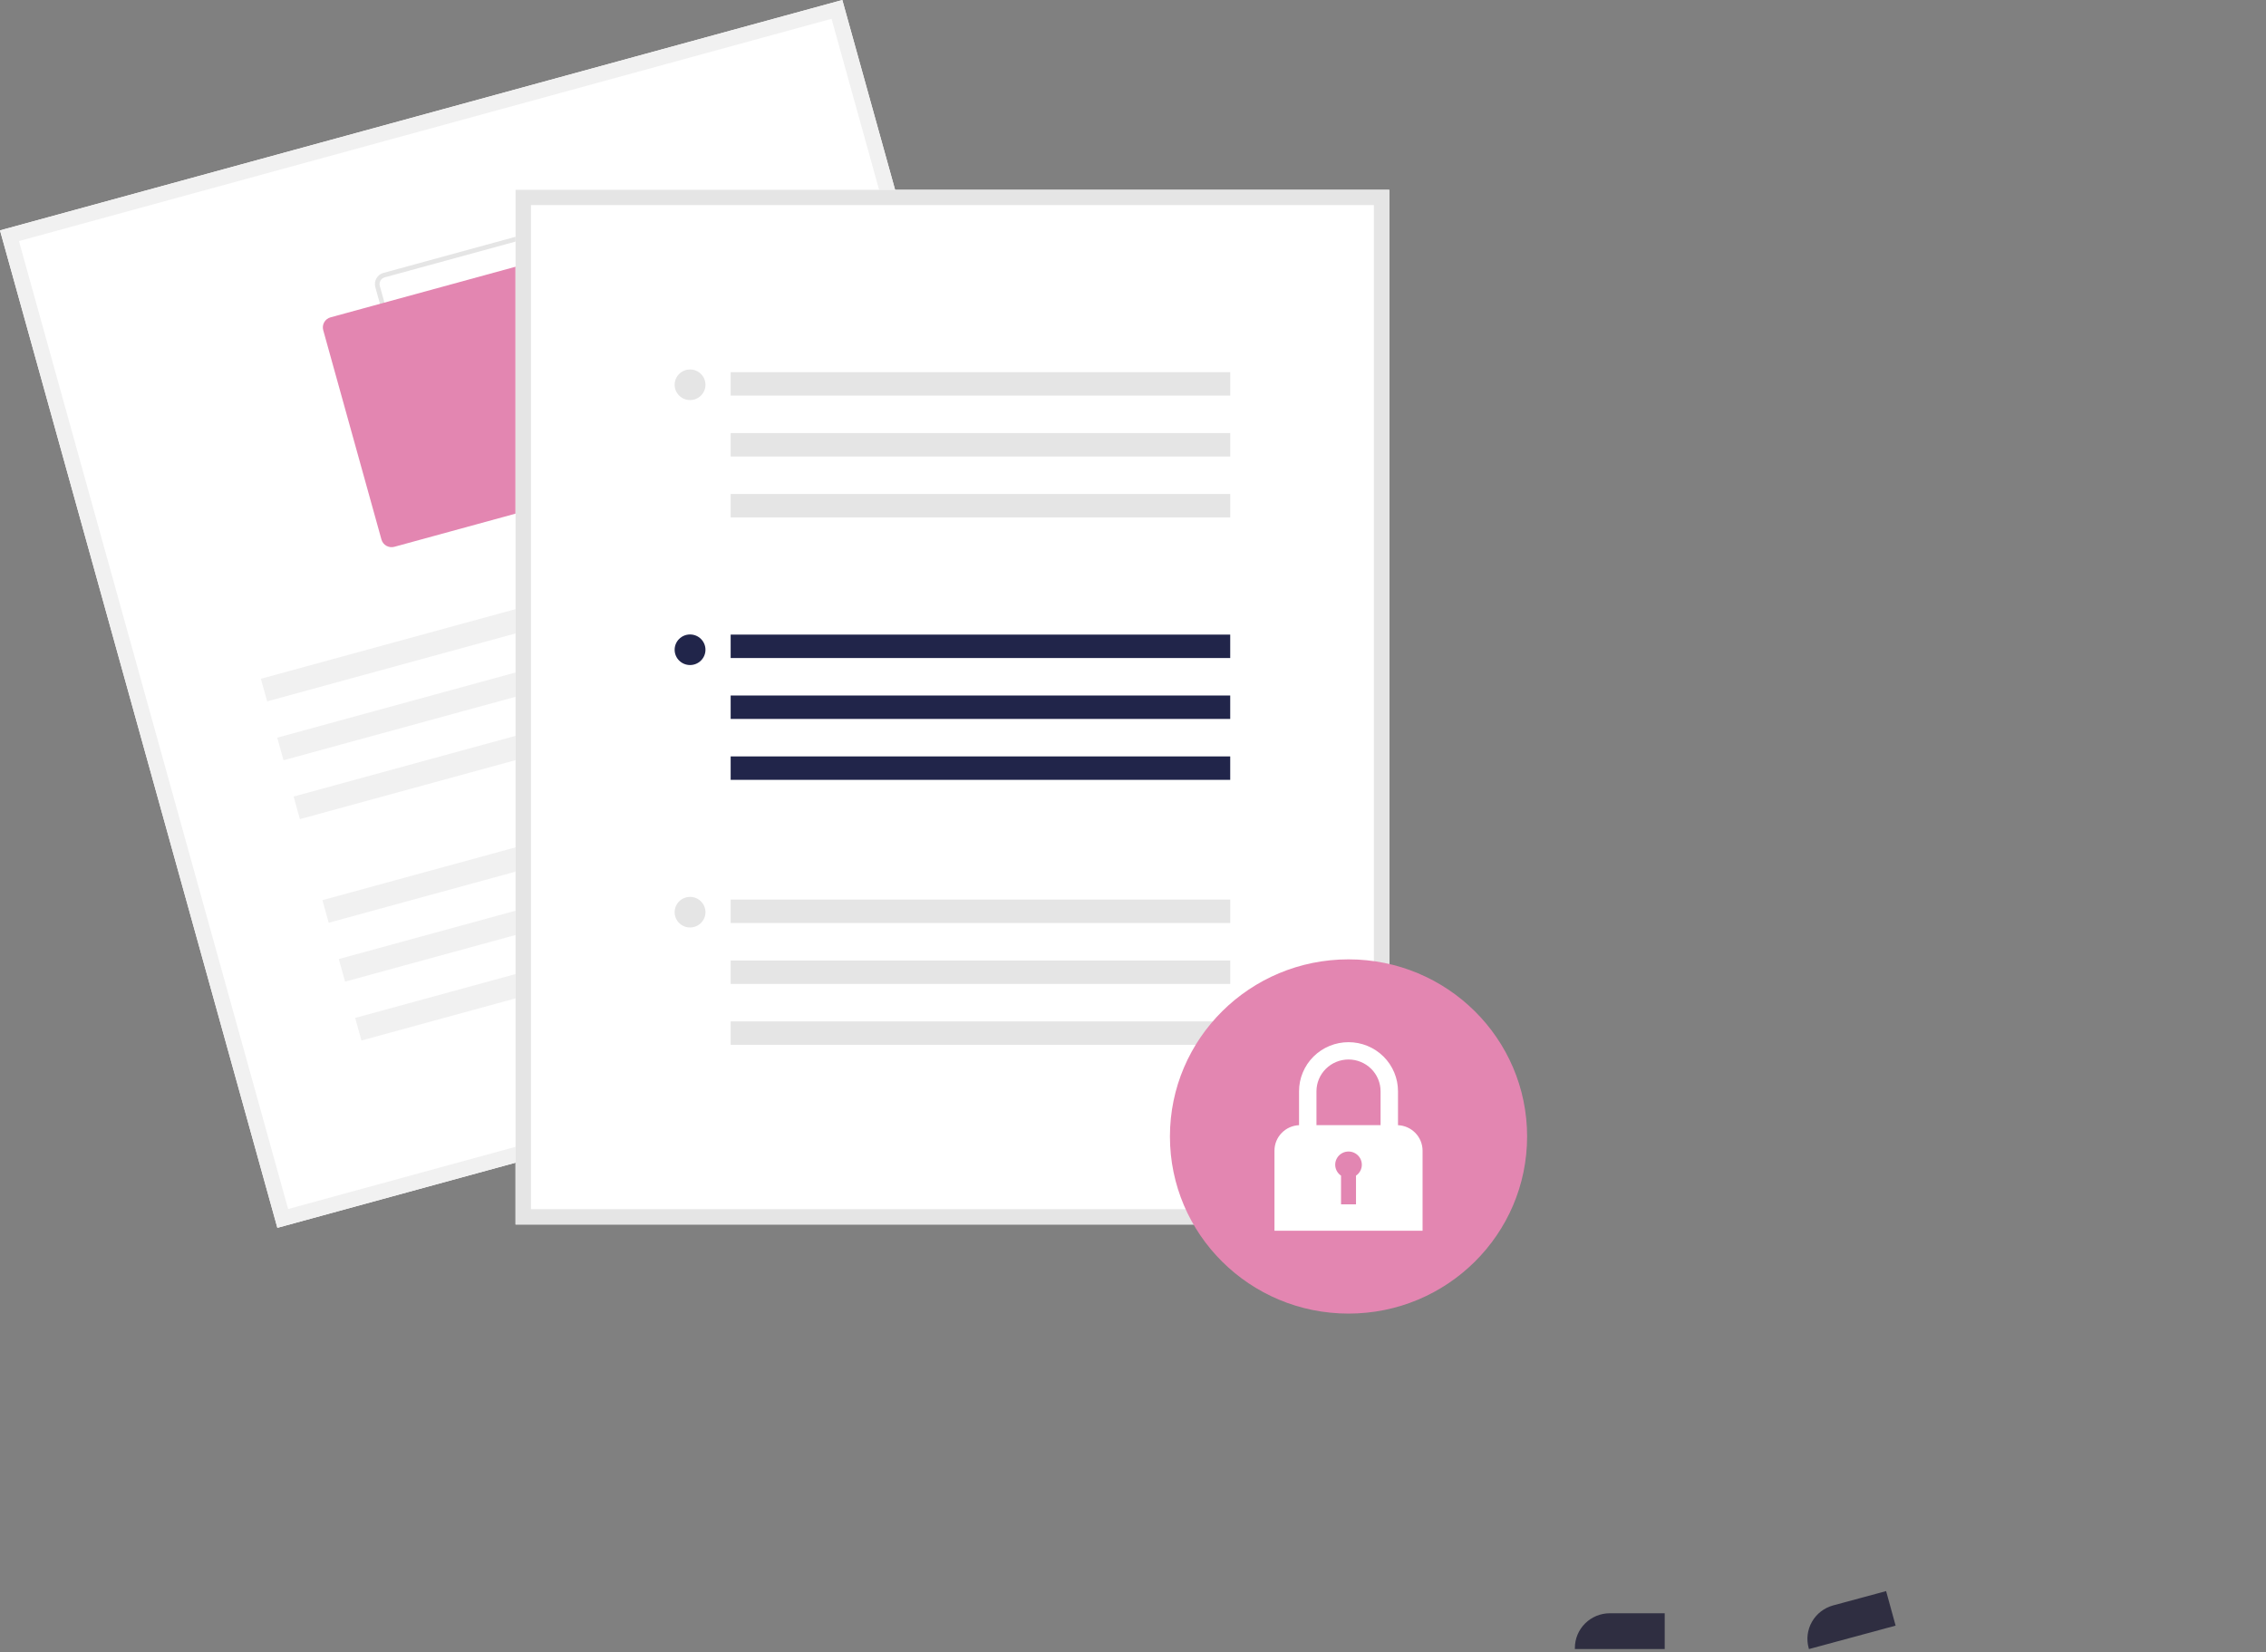 <svg width="181" height="132" viewBox="0 0 181 132" fill="none" xmlns="http://www.w3.org/2000/svg">
<rect x="0" y="0" width="181" height="132" fill="#808080" stroke="none"/>
<g clip-path="url(#clip0_840_1504)">
<path d="M132.971 131.751L125.796 131.75V131.66C125.796 130.926 126.09 130.221 126.614 129.702C127.138 129.182 127.848 128.89 128.589 128.89L132.971 128.89L132.971 131.751Z" fill="#2F2E41"/>
<path d="M151.415 129.878L144.493 131.751L144.469 131.664C144.274 130.955 144.371 130.198 144.738 129.561C145.106 128.923 145.714 128.456 146.428 128.262L150.656 127.119L151.415 129.878Z" fill="#2F2E41"/>
<path d="M89.436 79.69L22.155 98.096L0 18.406L67.281 0L89.436 79.69Z" fill="white"/>
<path d="M89.436 79.69L22.155 98.096L0 18.406L67.281 0L89.436 79.69ZM23.015 96.594L87.922 78.837L66.421 1.502L1.514 19.259L23.015 96.594Z" fill="#F1F1F1"/>
<path d="M52.639 35.7L35.774 40.314C35.536 40.378 35.282 40.347 35.067 40.226C34.853 40.105 34.695 39.905 34.629 39.669L29.978 22.939C29.913 22.703 29.945 22.451 30.066 22.238C30.188 22.026 30.39 21.869 30.628 21.804L47.493 17.19C47.731 17.125 47.985 17.157 48.2 17.278C48.414 17.398 48.572 17.599 48.638 17.835L53.289 34.565C53.354 34.8 53.322 35.053 53.201 35.265C53.079 35.478 52.877 35.634 52.639 35.7ZM30.727 22.16C30.584 22.199 30.463 22.293 30.39 22.421C30.317 22.548 30.298 22.7 30.337 22.841L34.988 39.571C35.028 39.712 35.122 39.833 35.251 39.905C35.38 39.978 35.532 39.996 35.675 39.958L52.54 35.344C52.683 35.305 52.804 35.211 52.877 35.083C52.95 34.956 52.969 34.804 52.93 34.663L48.279 17.933C48.239 17.791 48.145 17.671 48.016 17.599C47.887 17.526 47.735 17.507 47.592 17.546L30.727 22.16Z" fill="#E5E5E5"/>
<path d="M48.364 39.072L31.499 43.686C31.285 43.744 31.056 43.716 30.863 43.607C30.67 43.498 30.528 43.318 30.469 43.105L25.817 26.376C25.759 26.163 25.787 25.936 25.897 25.745C26.006 25.553 26.188 25.413 26.402 25.354L43.267 20.74C43.481 20.682 43.71 20.71 43.903 20.819C44.096 20.928 44.238 21.108 44.297 21.32L48.949 38.05C49.007 38.262 48.979 38.489 48.869 38.681C48.76 38.872 48.578 39.013 48.364 39.072Z" fill="#E386B1"/>
<path d="M67.901 41.356L20.837 54.231L21.339 56.035L68.403 43.16L67.901 41.356Z" fill="#F1F1F1"/>
<path d="M69.209 46.059L22.145 58.935L22.646 60.739L69.711 47.864L69.209 46.059Z" fill="#F1F1F1"/>
<path d="M70.517 50.763L23.453 63.639L23.954 65.443L71.019 52.568L70.517 50.763Z" fill="#F1F1F1"/>
<path d="M72.819 59.042L25.754 71.918L26.256 73.722L73.32 60.846L72.819 59.042Z" fill="#F1F1F1"/>
<path d="M74.126 63.746L27.062 76.622L27.564 78.426L74.628 65.55L74.126 63.746Z" fill="#F1F1F1"/>
<path d="M75.434 68.45L28.37 81.326L28.872 83.13L75.936 70.254L75.434 68.45Z" fill="#F1F1F1"/>
<path d="M110.973 97.83H41.181V15.165H110.973V97.83Z" fill="white"/>
<path d="M110.973 97.83H41.181V15.165H110.973V97.83ZM42.412 96.608H109.742V16.386H42.412V96.608Z" fill="#E5E5E5"/>
<path d="M98.266 50.701H58.363V52.573H98.266V50.701Z" fill="#21254A"/>
<path d="M98.266 55.567H58.363V57.439H98.266V55.567Z" fill="#21254A"/>
<path d="M98.266 60.433H58.363V62.305H98.266V60.433Z" fill="#21254A"/>
<path d="M55.119 53.133C55.799 53.133 56.35 52.586 56.35 51.911C56.35 51.237 55.799 50.69 55.119 50.69C54.439 50.69 53.888 51.237 53.888 51.911C53.888 52.586 54.439 53.133 55.119 53.133Z" fill="#21254A"/>
<path d="M98.266 29.735H58.363V31.606H98.266V29.735Z" fill="#E5E5E5"/>
<path d="M98.266 34.601H58.363V36.472H98.266V34.601Z" fill="#E5E5E5"/>
<path d="M98.266 39.466H58.363V41.338H98.266V39.466Z" fill="#E5E5E5"/>
<path d="M55.119 31.962C55.799 31.962 56.35 31.416 56.35 30.741C56.35 30.067 55.799 29.52 55.119 29.52C54.439 29.52 53.888 30.067 53.888 30.741C53.888 31.416 54.439 31.962 55.119 31.962Z" fill="#E5E5E5"/>
<path d="M98.266 71.872H58.363V73.743H98.266V71.872Z" fill="#E5E5E5"/>
<path d="M98.266 76.738H58.363V78.609H98.266V76.738Z" fill="#E5E5E5"/>
<path d="M98.266 81.603H58.363V83.475H98.266V81.603Z" fill="#E5E5E5"/>
<path d="M55.119 74.1C55.799 74.1 56.35 73.553 56.35 72.878C56.35 72.204 55.799 71.657 55.119 71.657C54.439 71.657 53.888 72.204 53.888 72.878C53.888 73.553 54.439 74.1 55.119 74.1Z" fill="#E5E5E5"/>
<path d="M107.715 104.948C115.593 104.948 121.98 98.613 121.98 90.797C121.98 82.982 115.593 76.647 107.715 76.647C99.836 76.647 93.45 82.982 93.45 90.797C93.45 98.613 99.836 104.948 107.715 104.948Z" fill="#E386B1"/>
<path d="M111.667 89.895V87.187C111.668 86.672 111.566 86.162 111.367 85.686C111.169 85.21 110.878 84.778 110.511 84.413C110.144 84.049 109.708 83.76 109.228 83.562C108.748 83.365 108.234 83.264 107.715 83.264C107.196 83.264 106.681 83.365 106.202 83.562C105.722 83.76 105.286 84.049 104.919 84.413C104.552 84.778 104.261 85.21 104.063 85.686C103.864 86.162 103.762 86.672 103.763 87.187V89.895C103.234 89.918 102.736 90.143 102.37 90.522C102.004 90.901 101.8 91.406 101.8 91.93V98.328H113.63V91.93C113.629 91.406 113.425 90.901 113.06 90.522C112.694 90.143 112.195 89.918 111.667 89.895ZM107.715 84.647C108.394 84.648 109.045 84.916 109.525 85.392C110.005 85.868 110.275 86.514 110.275 87.187V89.89H105.154V87.187C105.155 86.514 105.425 85.868 105.905 85.392C106.385 84.916 107.036 84.648 107.715 84.647Z" fill="white"/>
<path d="M108.778 93.054C108.778 92.873 108.731 92.694 108.641 92.535C108.551 92.377 108.421 92.245 108.264 92.151C108.107 92.057 107.928 92.005 107.745 92C107.561 91.995 107.38 92.037 107.218 92.122C107.056 92.207 106.919 92.332 106.82 92.485C106.721 92.638 106.663 92.814 106.653 92.996C106.643 93.177 106.68 93.358 106.762 93.521C106.843 93.684 106.965 93.824 107.117 93.926V96.219H108.313V93.926C108.456 93.829 108.574 93.7 108.655 93.548C108.736 93.396 108.778 93.226 108.778 93.054Z" fill="#E286B2"/>
</g>
<defs>
<clipPath id="clip0_840_1504">
<rect width="181" height="132" fill="white"/>
</clipPath>
</defs>
</svg>
